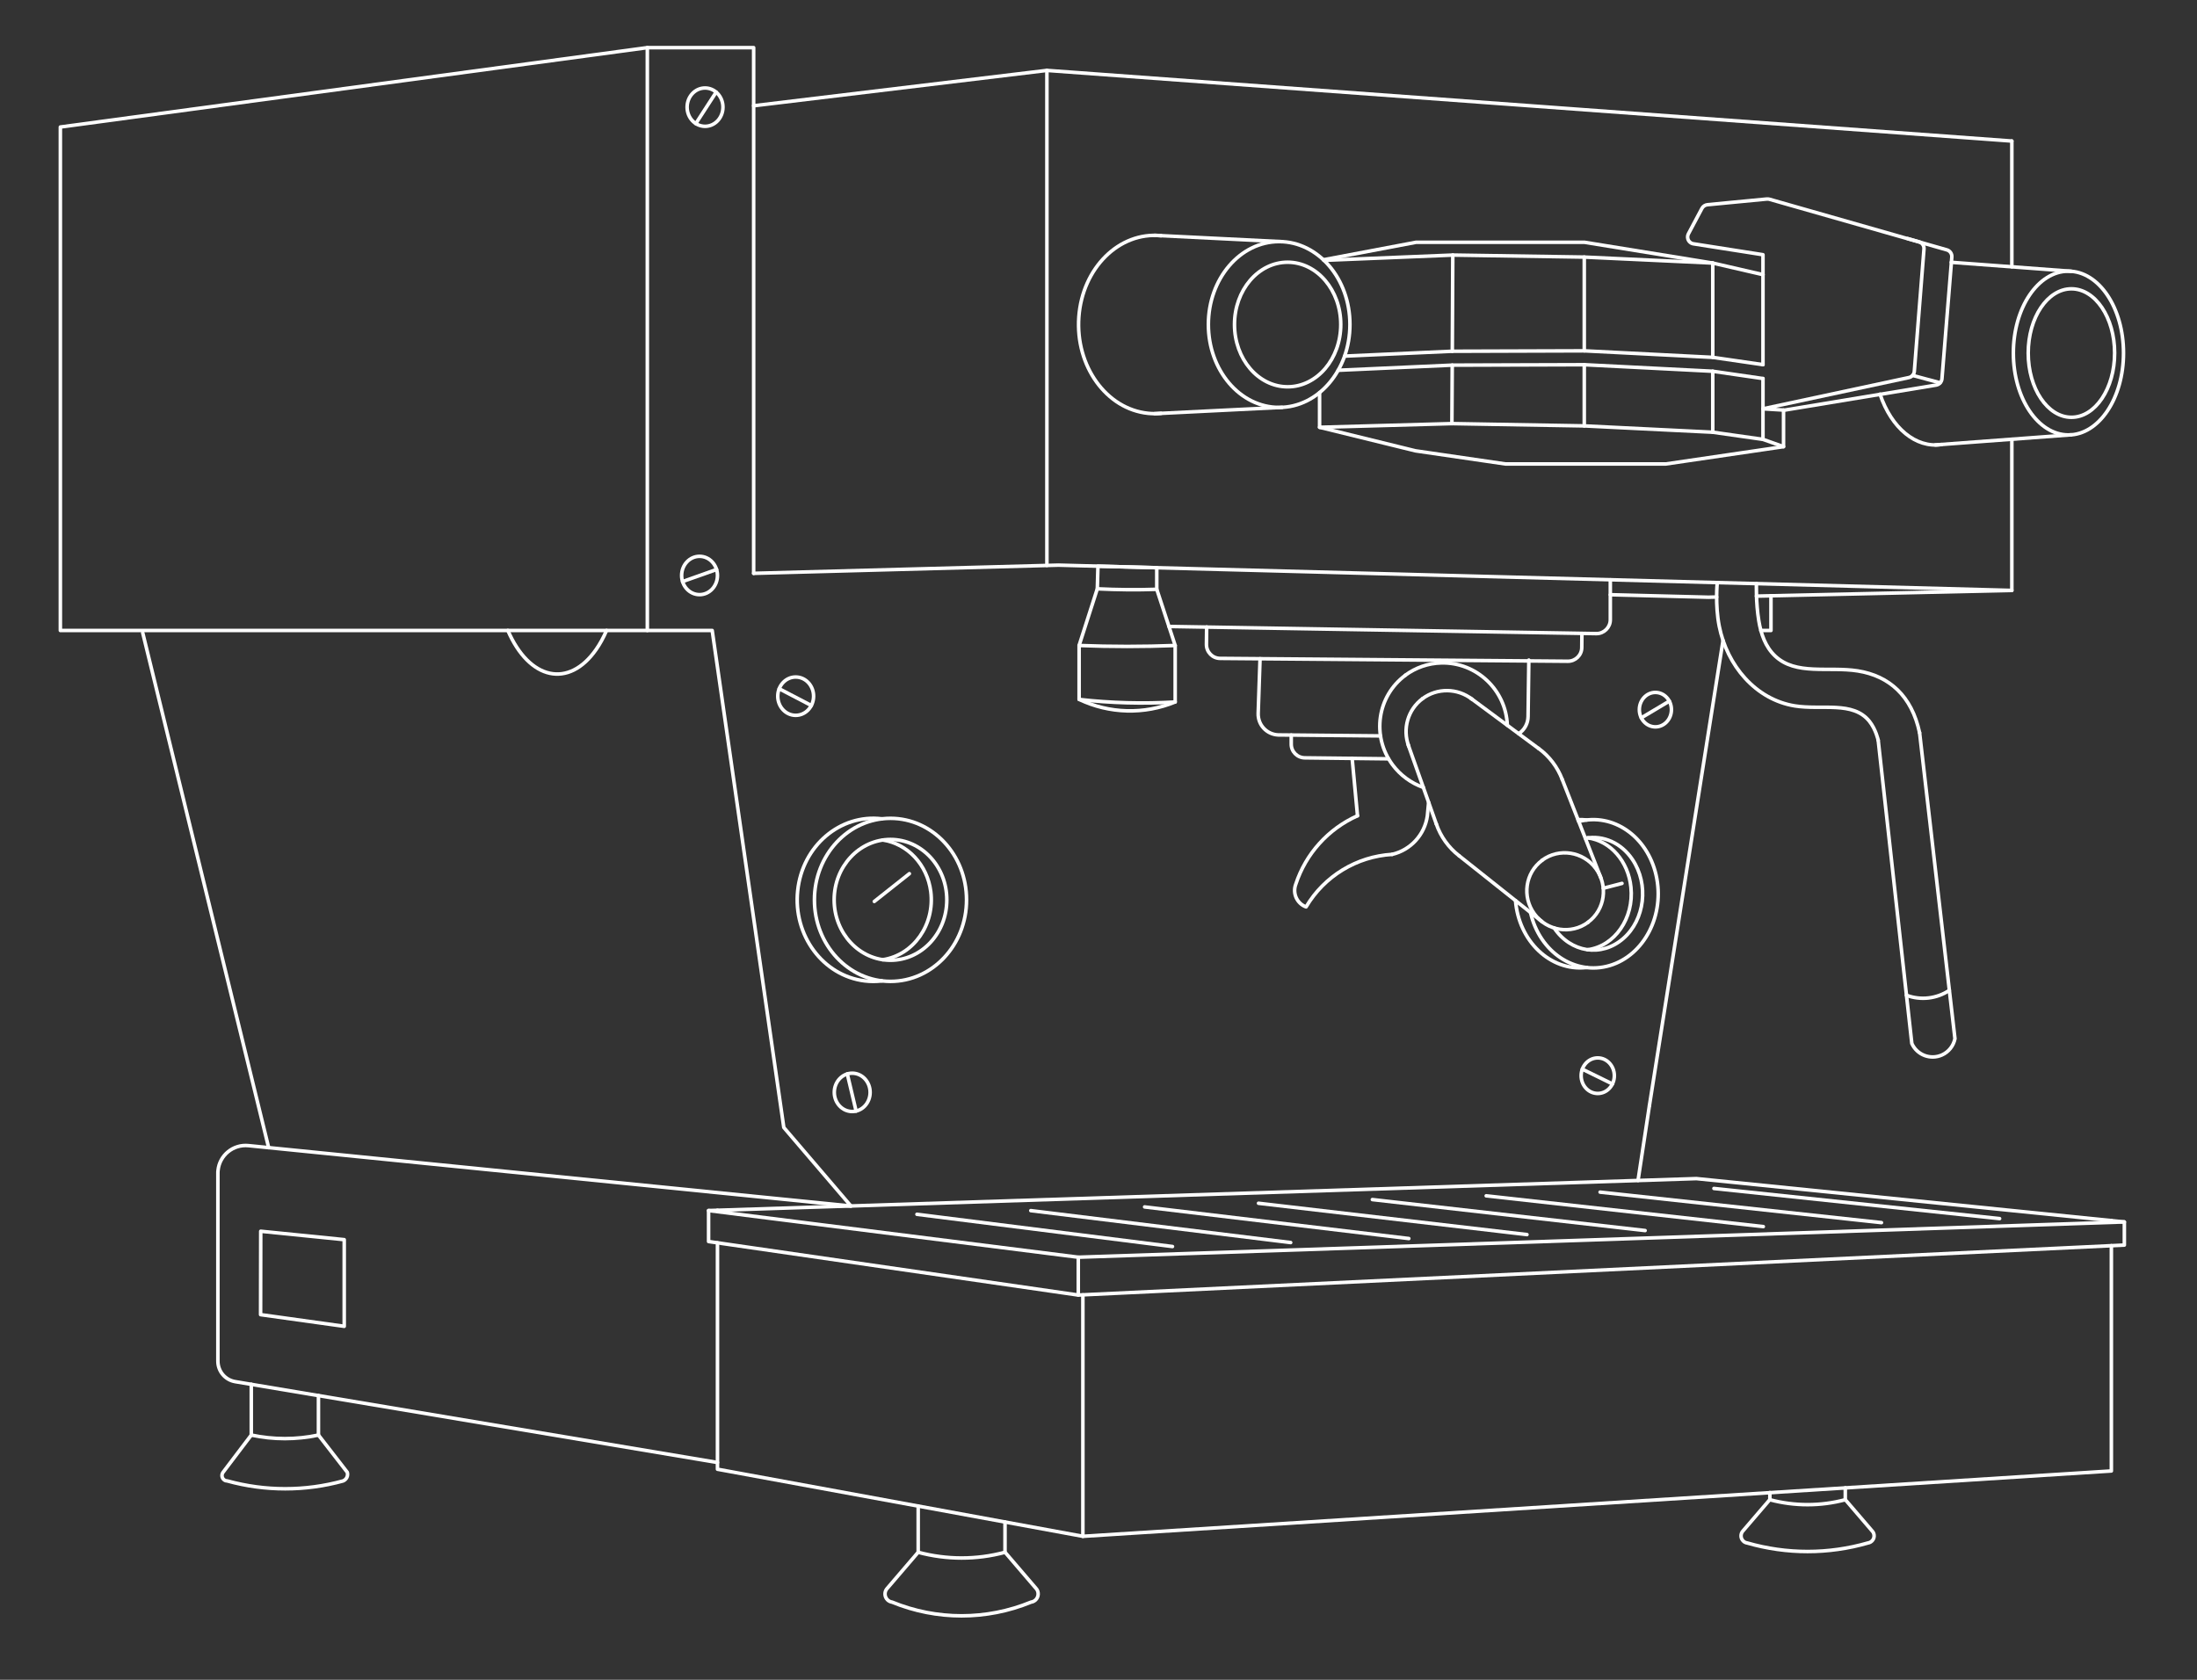 <?xml version="1.0" encoding="UTF-8"?><svg id="_20_Bodenaufbau" xmlns="http://www.w3.org/2000/svg" viewBox="0 0 316.32 241.89"><rect x="0" y="0" width="316.32" height="241.89" fill="#333333" stroke="none"/><defs><style>.cls-1{fill:none;stroke:#fff;stroke-linecap:round;stroke-linejoin:round;stroke-width:.51px;}</style></defs><g id="LWPOLYLINE"><polyline class="cls-1" points="102.02 174.32 155.25 181.04 305.86 175.96"/></g><g id="LWPOLYLINE-2"><polyline class="cls-1" points="108.51 15.23 150.73 10.14 289.66 20.31"/></g><g id="LWPOLYLINE-3"><line class="cls-1" x1="155.91" y1="221.23" x2="155.91" y2="186.47"/></g><g id="LWPOLYLINE-4"><polyline class="cls-1" points="103.3 174.28 244.24 169.72 303.99 175.77"/></g><g id="LWPOLYLINE-5"><path class="cls-1" d="M103.3,210.6l-69.43-11.64c-1.45-.24-2.5-1.49-2.5-2.96v-27.05c0-.13,0-.27.02-.4.22-2.2,2.18-3.8,4.38-3.58l86.74,8.7"/></g><g id="LWPOLYLINE-6"><line class="cls-1" x1="38.68" y1="165.26" x2="20.55" y2="91.13"/></g><g id="LWPOLYLINE-7"><polygon class="cls-1" points="93.2 90.79 8.69 90.79 8.69 18.29 93.2 6.86 93.2 90.79"/></g><g id="LWPOLYLINE-8"><polyline class="cls-1" points="93.2 90.79 102.54 90.79 112.85 162.36 122.51 173.66"/></g><g id="LWPOLYLINE-9"><path class="cls-1" d="M36.18,199.34v7.31l-4.07,5.37c-.25.35-.18.83.17,1.09.13.1.3.15.46.15,5.45,1.5,11.2,1.5,16.65,0,.5-.2.76-.74.61-1.25l-4.15-5.36v-5.69"/></g><g id="LWPOLYLINE-10"><path class="cls-1" d="M36.18,206.65c3.19.68,6.48.68,9.67,0"/></g><g id="LWPOLYLINE-11"><path class="cls-1" d="M132.2,223.53c4.1,1.1,8.41,1.1,12.5,0"/></g><g id="LWPOLYLINE-12"><path class="cls-1" d="M144.7,219.17v4.35l4.43,5.17c.18.18.3.42.33.67.09.65-.36,1.26-1.02,1.35-6.4,2.63-13.59,2.63-19.99,0-.25-.04-.49-.15-.67-.33-.47-.46-.48-1.22-.01-1.69l4.43-5.17v-6.65"/></g><g id="LWPOLYLINE-13"><path class="cls-1" d="M254.82,215.96c3.56.95,7.31.95,10.86,0"/></g><g id="LWPOLYLINE-14"><path class="cls-1" d="M265.68,214.25v1.7l3.85,4.49c.16.16.26.36.29.58.08.57-.32,1.09-.88,1.17-5.68,1.64-11.7,1.64-17.38,0-.22-.03-.43-.13-.58-.29-.41-.4-.41-1.06-.01-1.47l3.85-4.49v-1.01"/></g><g id="LWPOLYLINE-15"><polyline class="cls-1" points="103.3 174.28 102.02 174.32 102.02 178.78 155.25 186.49 305.86 179.29 305.86 175.96 303.99 175.77"/></g><g id="LWPOLYLINE-16"><line class="cls-1" x1="155.25" y1="181.04" x2="155.25" y2="186.49"/></g><g id="LWPOLYLINE-17"><polyline class="cls-1" points="303.99 179.38 303.99 211.82 155.91 221.23 103.3 211.57 103.3 178.97"/></g><g id="LWPOLYLINE-18"><polyline class="cls-1" points="93.2 6.86 108.51 6.86 108.51 82.56"/></g><g id="LWPOLYLINE-19"><polyline class="cls-1" points="108.51 82.56 152.39 81.38 289.66 85.02 289.66 63.25"/></g><g id="LWPOLYLINE-20"><line class="cls-1" x1="237.48" y1="159.21" x2="235.84" y2="169.99"/></g><g id="LWPOLYLINE-21"><line class="cls-1" x1="237.48" y1="159.21" x2="248.08" y2="92.21"/></g><g id="LWPOLYLINE-22"><line class="cls-1" x1="150.73" y1="10.14" x2="150.73" y2="81.42"/></g><g id="LWPOLYLINE-23"><polygon class="cls-1" points="37.52 189.31 49.56 190.99 49.56 178.51 37.54 177.3 37.52 189.31"/></g><g id="LWPOLYLINE-24"><line class="cls-1" x1="125.88" y1="129.81" x2="130.93" y2="125.81"/></g><g id="LWPOLYLINE-25"><line class="cls-1" x1="166.24" y1="33.89" x2="184.59" y2="34.8"/></g><g id="LWPOLYLINE-26"><line class="cls-1" x1="166.24" y1="59.57" x2="184.59" y2="58.66"/></g><g id="LWPOLYLINE-27"><line class="cls-1" x1="278.64" y1="64.07" x2="298.2" y2="62.61"/></g><g id="LWPOLYLINE-28"><line class="cls-1" x1="289.66" y1="38.42" x2="289.66" y2="20.31"/></g><g id="LWPOLYLINE-29"><polyline class="cls-1" points="190.62 37.49 209.17 36.73 228.1 37.02 246.6 37.88 253.83 39.55"/></g><g id="LWPOLYLINE-30"><polyline class="cls-1" points="190.54 37.41 203.87 34.89 228.14 34.89 246.6 37.88"/></g><g id="LWPOLYLINE-31"><polyline class="cls-1" points="189.99 61.53 203.8 64.92 216.75 66.81 239.85 66.81 256.79 64.32"/></g><g id="LWPOLYLINE-32"><line class="cls-1" x1="209.17" y1="36.73" x2="209.1" y2="50.58"/></g><g id="LWPOLYLINE-33"><line class="cls-1" x1="228.1" y1="37.02" x2="228.1" y2="50.52"/></g><g id="LWPOLYLINE-34"><line class="cls-1" x1="246.6" y1="37.88" x2="246.6" y2="51.46"/></g><g id="LWPOLYLINE-35"><line class="cls-1" x1="253.83" y1="39.55" x2="253.83" y2="52.51"/></g><g id="LWPOLYLINE-36"><polyline class="cls-1" points="253.52 90.79 254.98 90.79 254.98 85.79"/></g><g id="LWPOLYLINE-37"><line class="cls-1" x1="252.89" y1="85.84" x2="289.66" y2="85.02"/></g><g id="LWPOLYLINE-38"><path class="cls-1" d="M270.42,106.6l4.84,43.66c.74,1.65,2.67,2.4,4.33,1.66.97-.43,1.67-1.31,1.88-2.35l-5.09-44.05"/></g><g id="LWPOLYLINE-39"><path class="cls-1" d="M274.49,143.32c2.05.77,4.35.5,6.17-.71"/></g><g id="LWPOLYLINE-40"><line class="cls-1" x1="100.18" y1="17.8" x2="103.11" y2="13.27"/></g><g id="LWPOLYLINE-41"><line class="cls-1" x1="98.28" y1="83.74" x2="103.17" y2="82.01"/></g><g id="LWPOLYLINE-42"><line class="cls-1" x1="112.19" y1="99.18" x2="116.81" y2="101.59"/></g><g id="LWPOLYLINE-43"><line class="cls-1" x1="121.99" y1="154.64" x2="123.26" y2="159.99"/></g><g id="LWPOLYLINE-44"><line class="cls-1" x1="236.31" y1="103.37" x2="240.35" y2="100.96"/></g><g id="LWPOLYLINE-45"><line class="cls-1" x1="227.82" y1="153.96" x2="232.16" y2="156.09"/></g><g id="LWPOLYLINE-46"><path class="cls-1" d="M158.08,81.53l8.47.22v3.11l2.65,8.09v8.13c-4.45,1.84-9.48,1.71-13.83-.37v-7.77l2.62-8.16.09-3.26Z"/></g><g id="LWPOLYLINE-47"><path class="cls-1" d="M158,84.79c2.85.14,5.7.17,8.55.07"/></g><g id="LWPOLYLINE-48"><path class="cls-1" d="M155.37,92.95c4.61.18,9.22.18,13.83,0"/></g><g id="LWPOLYLINE-49"><polyline class="cls-1" points="231.85 85.64 245.98 86 247.16 85.97"/></g><g id="LWPOLYLINE-50"><path class="cls-1" d="M155.37,100.72c4.59.52,9.22.64,13.83.37"/></g><g id="LWPOLYLINE-51"><path class="cls-1" d="M231.85,83.49v5.75c0,1.1-.9,2-2,2l-61.55-1.03"/></g><g id="LWPOLYLINE-52"><path class="cls-1" d="M227.76,91.24l-.02,2c0,1.1-.91,1.99-2.02,1.98l-50.04-.41c-1.1,0-1.99-.91-1.98-2.02l.03-2.5"/></g><g id="LWPOLYLINE-53"><path class="cls-1" d="M220.12,95.05l-.11,8.14c-.01.99-.52,1.92-1.35,2.46"/></g><g id="LWPOLYLINE-54"><path class="cls-1" d="M185.91,105.85v1.26c-.03,1.1.86,2.01,1.96,2.02l12.05.14"/></g><g id="LWPOLYLINE-55"><line class="cls-1" x1="194.68" y1="109.2" x2="195.45" y2="117.47"/></g><g id="LWPOLYLINE-56"><path class="cls-1" d="M205.69,115.55l-.18,1.92c-.38,2.72-2.4,4.93-5.07,5.56"/></g><g id="LWPOLYLINE-57"><path class="cls-1" d="M195.45,117.47c-4.22,1.89-7.45,5.47-8.89,9.87-.49,1.3.17,2.76,1.47,3.25,0,0,.01,0,.02,0,2.62-4.42,7.26-7.25,12.39-7.56"/></g><g id="LWPOLYLINE-58"><line class="cls-1" x1="202.74" y1="107.23" x2="206.8" y2="118.66"/></g><g id="LWPOLYLINE-59"><line class="cls-1" x1="222.01" y1="132.71" x2="210.08" y2="123.23"/></g><g id="LWPOLYLINE-60"><line class="cls-1" x1="211.76" y1="100.55" x2="221.51" y2="107.77"/></g><g id="LWPOLYLINE-61"><line class="cls-1" x1="230.5" y1="126.43" x2="224.93" y2="112.25"/></g><g id="LWPOLYLINE-62"><path class="cls-1" d="M198.76,105.97l-14.64-.14s-.05,0-.07,0c-1.66-.06-2.95-1.44-2.9-3.1l.27-7.87"/></g><g id="LWPOLYLINE-63"><path class="cls-1" d="M253.83,39.55v-2.87l-10.01-1.57c-.11-.02-.22-.05-.31-.1-.49-.26-.67-.86-.41-1.35l1.94-3.65c.16-.3.45-.49.79-.53l8.55-.82c.12-.01.25,0,.37.03l25.55,7.29c.46.13.76.57.72,1.04l-1.42,17.52c-.04.46-.38.83-.83.91l-21.96,3.63"/></g><g id="LWPOLYLINE-64"><path class="cls-1" d="M274.65,34.35l1.64.47c.46.13.76.57.72,1.04l-1.39,17.61c-.03.44-.35.81-.79.9l-21.01,4.5,2.97.18"/></g><g id="LWPOLYLINE-65"><polyline class="cls-1" points="256.79 59.06 256.79 64.32 253.83 63.27 246.6 62.24 228.1 61.33 209.04 61 189.99 61.53 189.99 56.53"/></g><g id="LWPOLYLINE-66"><line class="cls-1" x1="280.94" y1="37.77" x2="298.2" y2="39.06"/></g><g id="LWPOLYLINE-67"><line class="cls-1" x1="275.38" y1="54.06" x2="279.32" y2="55.12"/></g><g id="LWPOLYLINE-68"><polyline class="cls-1" points="193.59 51.28 209.09 50.58 228.1 50.52 246.6 51.46 253.83 52.51"/></g><g id="LWPOLYLINE-69"><polyline class="cls-1" points="192.66 53.32 209.09 52.58 228.1 52.52 246.6 53.46 253.83 54.51"/></g><g id="LWPOLYLINE-70"><line class="cls-1" x1="253.83" y1="54.51" x2="253.83" y2="63.27"/></g><g id="LWPOLYLINE-71"><line class="cls-1" x1="246.6" y1="53.46" x2="246.6" y2="62.24"/></g><g id="LWPOLYLINE-72"><line class="cls-1" x1="228.1" y1="52.52" x2="228.1" y2="61.33"/></g><g id="LWPOLYLINE-73"><line class="cls-1" x1="209.09" y1="52.58" x2="209.04" y2="61"/></g><g id="LWPOLYLINE-74"><line class="cls-1" x1="132.02" y1="174.86" x2="168.81" y2="179.5"/></g><g id="LWPOLYLINE-75"><line class="cls-1" x1="246.77" y1="171.14" x2="287.9" y2="175.48"/></g><g id="LWPOLYLINE-76"><line class="cls-1" x1="148.41" y1="174.33" x2="185.83" y2="178.93"/></g><g id="LWPOLYLINE-77"><line class="cls-1" x1="164.8" y1="173.8" x2="202.84" y2="178.35"/></g><g id="LWPOLYLINE-78"><line class="cls-1" x1="181.2" y1="173.27" x2="219.85" y2="177.78"/></g><g id="LWPOLYLINE-79"><line class="cls-1" x1="197.59" y1="172.74" x2="236.86" y2="177.2"/></g><g id="LWPOLYLINE-80"><line class="cls-1" x1="213.98" y1="172.2" x2="253.88" y2="176.63"/></g><g id="LWPOLYLINE-81"><line class="cls-1" x1="230.38" y1="171.67" x2="270.89" y2="176.06"/></g><g id="LWPOLYLINE-82"><line class="cls-1" x1="230.84" y1="127.91" x2="233.53" y2="127.21"/></g><g id="ELLIPSE"><ellipse class="cls-1" cx="101.51" cy="15.43" rx="2.58" ry="2.76"/></g><g id="ELLIPSE-2"><ellipse class="cls-1" cx="100.72" cy="82.87" rx="2.58" ry="2.76"/></g><g id="ELLIPSE-3"><ellipse class="cls-1" cx="238.34" cy="102.19" rx="2.31" ry="2.48"/></g><g id="ELLIPSE-4"><ellipse class="cls-1" cx="114.56" cy="100.25" rx="2.58" ry="2.76"/></g><g id="ELLIPSE-5"><ellipse class="cls-1" cx="122.7" cy="157.3" rx="2.58" ry="2.76"/></g><g id="ELLIPSE-6"><ellipse class="cls-1" cx="230.04" cy="154.9" rx="2.39" ry="2.56"/></g><g id="ELLIPSE-7"><path class="cls-1" d="M126.97,117.91c-6.01-.73-11.44,3.9-12.12,10.34-.68,6.44,3.64,12.26,9.65,13,.82.1,1.65.1,2.47,0"/></g><g id="ELLIPSE-8"><ellipse class="cls-1" cx="128.21" cy="129.58" rx="10.95" ry="11.74"/></g><g id="ELLIPSE-9"><ellipse class="cls-1" cx="128.21" cy="129.58" rx="8.11" ry="8.7"/></g><g id="ELLIPSE-10"><path class="cls-1" d="M127.09,138.2c4.44-.66,7.53-5.06,6.92-9.82-.5-3.85-3.32-6.88-6.92-7.42"/></g><g id="ELLIPSE-11"><path class="cls-1" d="M167.16,33.94c-6.03-.6-11.32,4.65-11.83,11.71s3.97,13.27,9.99,13.87c.61.06,1.23.06,1.84,0"/></g><g id="ELLIPSE-12"><ellipse class="cls-1" cx="184.17" cy="46.73" rx="10.19" ry="11.94"/></g><g id="ELLIPSE-13"><ellipse class="cls-1" cx="185.39" cy="46.73" rx="7.65" ry="8.97"/></g><g id="ELLIPSE-14"><ellipse class="cls-1" cx="297.81" cy="50.84" rx="7.93" ry="11.79"/></g><g id="ELLIPSE-15"><path class="cls-1" d="M270.68,56.76c1.65,4.91,5.18,7.8,8.85,7.25"/></g><g id="ELLIPSE-16"><ellipse class="cls-1" cx="298.24" cy="50.84" rx="6.22" ry="9.25"/></g><g id="ELLIPSE-17"><path class="cls-1" d="M228.46,118.08c-.42-.05-.84-.07-1.26-.05"/></g><g id="ELLIPSE-18"><path class="cls-1" d="M220.36,131.4c1.3,5.71,6.41,9.12,11.4,7.64s7.99-7.32,6.68-13.03c-1.28-5.59-6.21-9.01-11.14-7.71"/></g><g id="ELLIPSE-19"><path class="cls-1" d="M223.76,133.62c2.38,3.56,6.83,4.25,9.95,1.53,3.12-2.71,3.72-7.8,1.34-11.36-1.59-2.39-4.21-3.57-6.8-3.08"/></g><g id="ELLIPSE-20"><path class="cls-1" d="M228.59,136.76c3.89-.51,6.69-4.54,6.23-8.99-.38-3.74-2.96-6.69-6.23-7.12"/></g><g id="ELLIPSE-21"><path class="cls-1" d="M73.12,90.79c3.09,7.14,8.77,8.37,12.7,2.75.56-.8,1.07-1.73,1.51-2.75"/></g><g id="ELLIPSE-22"><path class="cls-1" d="M217.02,104.44c-.18-5.09-4.45-9.11-9.52-8.98-1.87.05-3.67.67-5.17,1.78"/></g><g id="ELLIPSE-23"><path class="cls-1" d="M228.65,132.8c2.44-1.8,2.93-5.26,1.11-7.73-1.82-2.46-5.28-3-7.72-1.2"/></g><g id="ELLIPSE-24"><path class="cls-1" d="M211.96,100.7c-2.11-1.63-5.02-1.67-7.14-.1"/></g><g id="ELLIPSE-25"><path class="cls-1" d="M224.93,112.25c-.68-1.79-1.86-3.35-3.41-4.48"/></g><g id="ELLIPSE-26"><path class="cls-1" d="M202.34,97.24c-4.06,3.01-4.89,8.77-1.85,12.88,1.12,1.51,2.67,2.65,4.44,3.27"/></g><g id="ELLIPSE-27"><path class="cls-1" d="M222.04,123.88c-2.44,1.8-2.93,5.26-1.11,7.73s5.28,3,7.72,1.2"/></g><g id="ELLIPSE-28"><path class="cls-1" d="M204.82,100.6c-2.12,1.57-2.93,4.37-1.99,6.86"/></g><g id="ELLIPSE-29"><path class="cls-1" d="M206.8,118.66c.62,1.81,1.77,3.4,3.28,4.57"/></g><g id="ELLIPSE-30"><path class="cls-1" d="M218.2,129.68c.47,5.87,5.02,10.19,10.16,9.65.03,0,.06,0,.09-.01"/></g><g id="SPLINE"><path class="cls-1" d="M252.89,84.05s-.1,2.7.34,5.35c.31,1.89.95,3.74,2.33,5.05,3,2.85,7.71,1.5,11.91,2.16,4.54.72,7.78,3.59,8.91,8.91"/></g><g id="SPLINE-2"><path class="cls-1" d="M270.42,106.6s-.32-1.55-1.27-2.74c-2.37-2.95-6.85-1.58-10.74-2.21-5.65-.92-9.76-5.83-10.88-11.48-.61-3.09-.28-6.27-.28-6.27"/></g></svg>